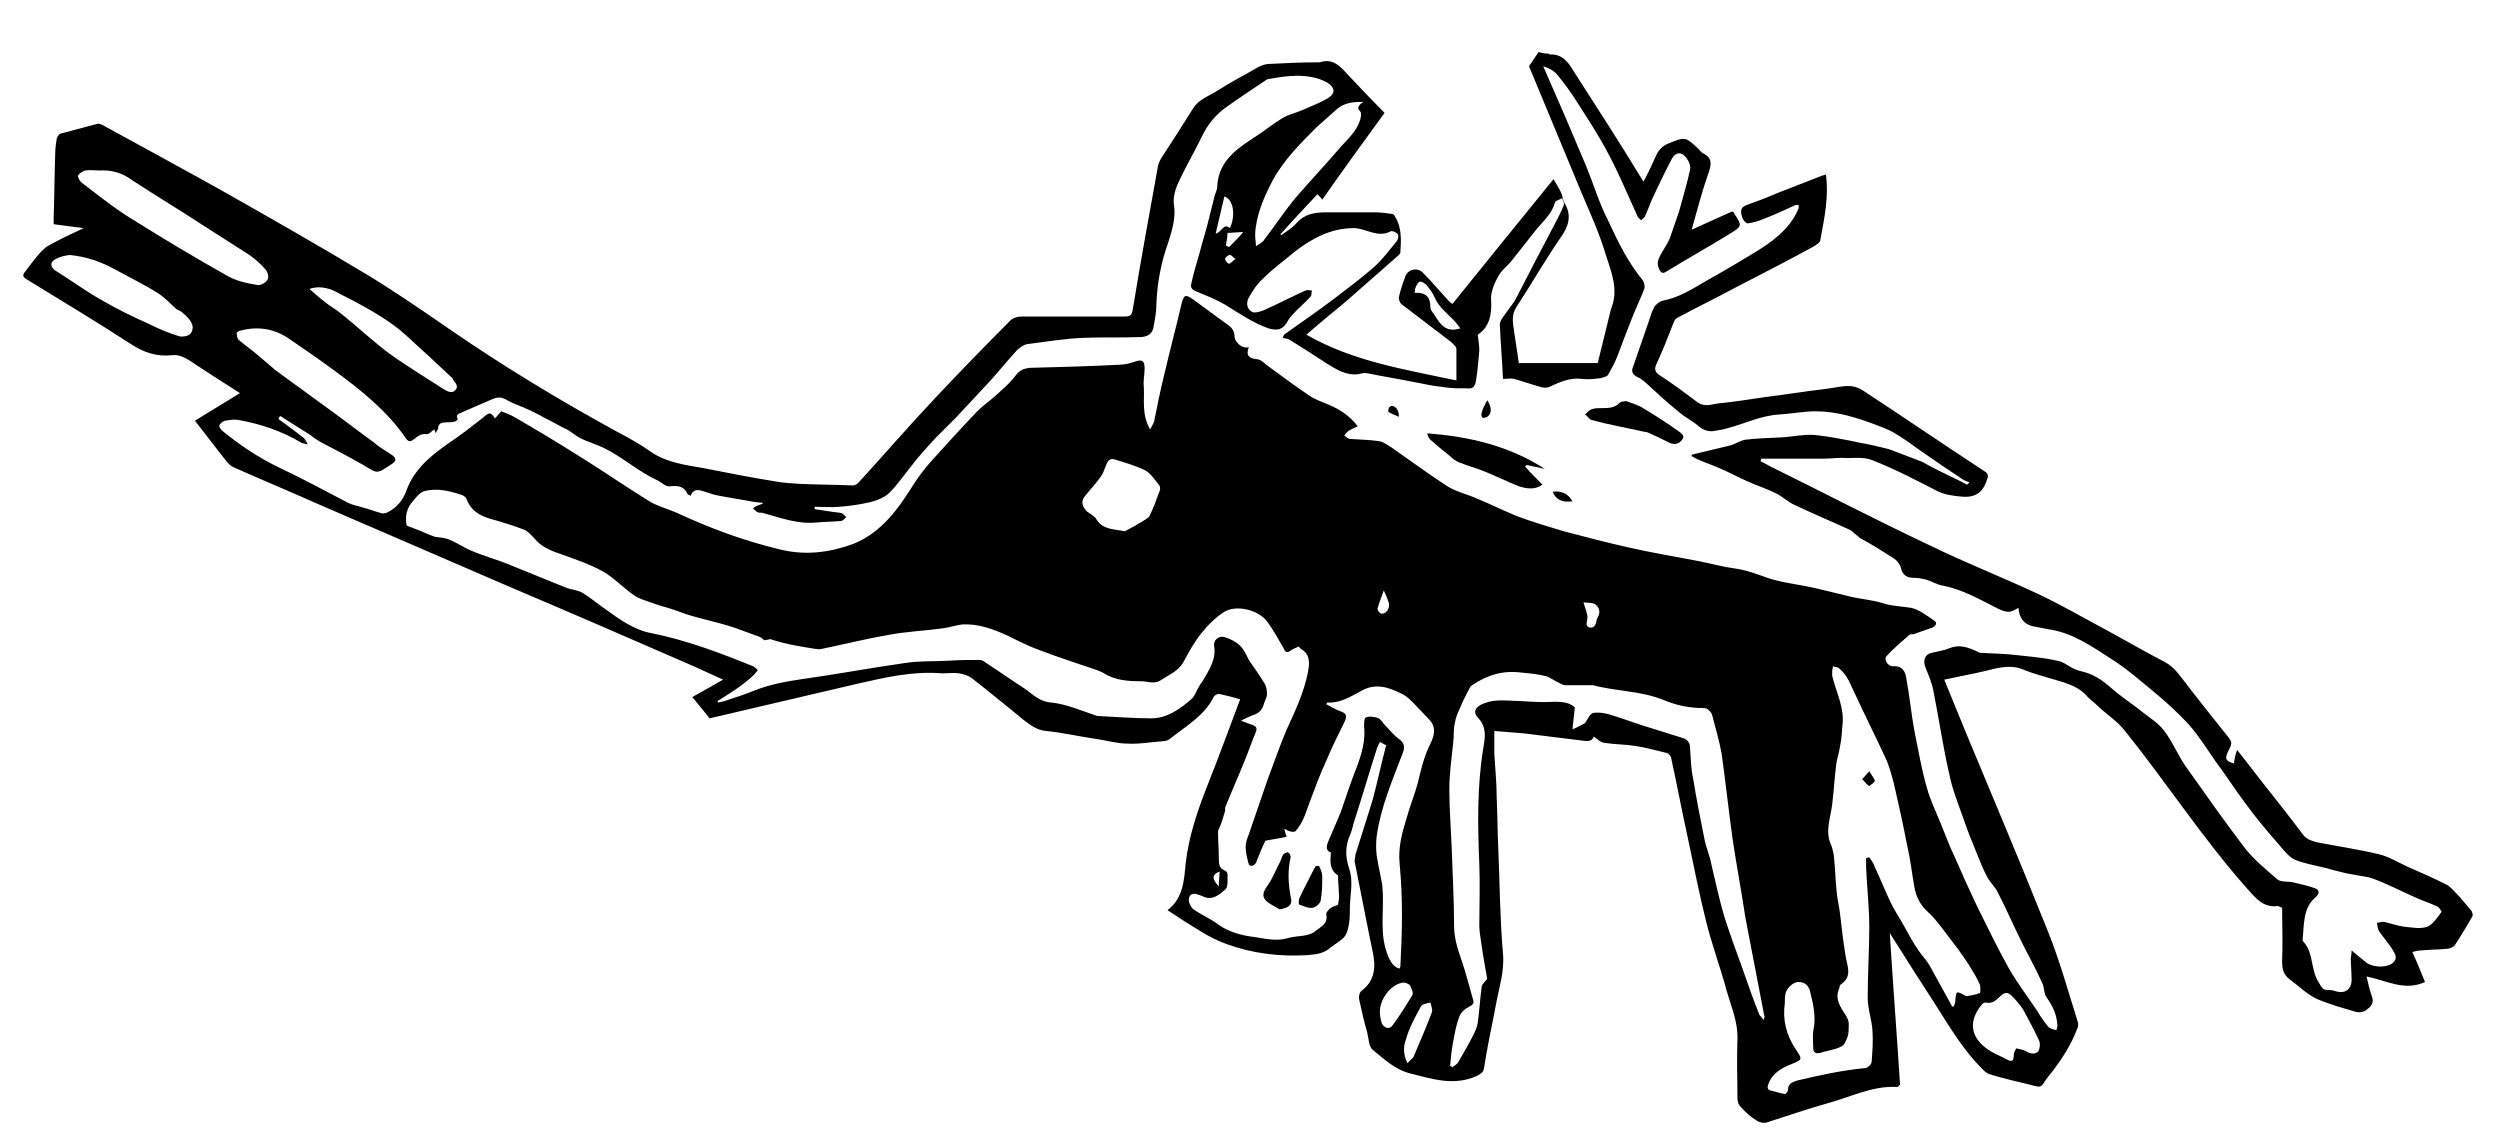 <svg viewBox="0 0 316.7 145.3" xmlns="http://www.w3.org/2000/svg"><path d="m196.2 6.8.1.1c1.6-.1 2.4 1 3.1 2.2 2.9 4.5 5.8 9 8.6 13.6 0 .1.1.1.2.3.6-1.1 1.1-2.2 1.6-3.3.3-.7.8-1.2 1.5-1.5 2.2-.9 2.2-.9 3.9.7.2.2.3.4.5.5 1.3.6 1.1 1.5.7 2.6-.8 2.3-1.4 4.6-2.1 7.1 1.8-.8 3.5-1.6 5.1-2.3.1 0 .2 0 .2.1 1.1 1.7 1.2 1.7-.6 2.8-2.6 1.6-5.3 3.1-7.9 4.7-.6.4-.8 0-1-.5-.3-.8.2-1.5.6-2.2.3-.5.7-1.1.9-1.7.4-1.1.7-2.1 1.1-3.2.5-1.8 1-3.5 1.4-5.3.1-.4-.1-1-.4-1.4-.6-.9-1.4-.9-1.9 0-.9 1.7-1.7 3.4-2.5 5.1-.3.7-.6 1.5-.9 2.2-.1.2-.3.3-.5.5-.2-.2-.4-.3-.5-.6-1.2-2.6-2.3-5.3-3.7-7.9-1.2-2.3-2.6-4.4-4-6.6-.7-1.1-1.5-2.2-2.4-3.3-.4-.5-1.1-.9-1.8-1.1 1.9 4.3 3.7 8.5 5.5 12.8.9 2.2 1.6 4.6 2.7 6.7 1.2 2.6 2.5 5.3 4.4 7.6.2.3.3.8.2 1.1-.5 1.3-1.1 2.5-1.6 3.8-.6 1.5-1.2 3.1-1.8 4.7-.3.8-.8 1.7-1.2 2.4-.1.2-.6.3-.9.4-.8.1-1.6.2-2.4.1-1.5-.2-2.8.4-4.1 1-.4.2-.9.1-1.2 0-1.1-.3-2.2-.7-3.3-1-.4-.1-.8 0-1.4 0-.1-2.2-.3-4.5-.4-6.9 0-.4.3-.8.6-1.2.4-.6.9-1.2 1.3-1.8 1.7-3.3 3.4-6.6 5.1-9.8.4-.8.8-1.5 1.1-2.3.1-.2-.1-.6-.2-.9-.3.2-.8.3-.9.5-.4 1.5-1.5 2.4-2.4 3.5-1 1.3-2 2.5-3 3.8-.6.8-1.5 1.4-1.9 2.3-.5.9-.9 2-.8 2.9.1 1.9-.3 3.4-1.7 4.3.1.8.2 1.4.2 2-.1 1.2-.2 2.4-.4 3.7-.1.7-.3 1.2-1.1 1.1-1.1 0-2.2 0-3.3-.2-1.2-.1-2.3-.4-3.5-.6-1.9-.4-3.9-.7-5.8-1.1-.4-.1-.8 0-1.2.1-1.6.2-2.8-.6-4.1-1.4-1.5-1-3.1-2-4.7-3-.2-.1-.4-.1-.8-.2.1-.2.1-.4.3-.5 2.1-1.5 4.3-3 6.4-4.6 1.7-1.3 3.3-2.5 4.9-3.9 1.1-1 1.9-2.1 2.8-3.2.2-.2.3-.7.2-.9s-.7-.5-.9-.4c-1.7.9-3.2-.4-4.7-.4-2.9 0-5.3 1.3-7.5 3-1.3 1.1-2.7 2.1-3.9 3.3-.8.7-1.4 1.6-1.9 2.5-.4.7-.2 1.5.4 1.8.3.2 1 0 1.5-.2 1.8-.8 3.5-1.7 5.3-2.5.2-.1.6 0 .8 0-.1.3 0 .6-.2.8-.7.8-1.5 1.4-2.2 2.2-.3.3-.6.7-.8 1.1-.6.9-1.2 1-2.3.7-2-.7-3.7-1.9-5.5-3-1.2-.7-2.5-1.2-3.7-1.7-.5-.2-.7-.5-.6-.9.3-1.4.7-2.7 1.1-4.1.3-1.2.7-2.4 1-3.6l.9-3.6c.1-.3.3-.7.3-1 .1-3 2.1-4.6 4.4-6.1 1.3-.8 2.5-1.8 3.8-2.6.8-.5 1.8-.7 2.7-1.1 1.1-.5 2.2-.9 3.2-1.5.9-.6.8-1.3-.1-1.9-1.2-.7-2.6-.9-3.9-.9-1.2 0-2.4.2-3.5.4-.2 0-.4.1-.5.2-1.6 1.1-3.2 2.1-4.7 3.2-1.5 1-2.6 2.3-3.4 4-.9 1.9-2 3.7-2.9 5.7-.4.8-.7 1.9-.6 2.7.3 1.7-.2 3.3-.7 4.9-.9 2.5-1.4 5.1-1.5 7.7 0 1.1-.2 2.1-.4 3.2-.2.8-.9 1.1-1.7 1.1-2.4.1-4.8 0-7.2.1s-4.7.5-7.1.8c-.5.1-1 .5-1.3.8-1.2 1.3-2.3 2.7-3.5 4-1.4 1.5-2.8 3-4.2 4.5l-2.7 2.7c-1 1.1-2.1 2.3-3 3.5-.9 1.1-1.7 2.3-2.7 3.3-.6.6-1.6 1-2.4 1.2-1.3.3-2.6.5-4 .6-1 .1-2.1 0-3.1 0v.3c.7.1 1.3.2 2 .3.5.1 1 .1 1.4.2.2.1.4.3.6.5-.2.2-.4.5-.7.5-1.1.1-2.1.1-3.2.2-2.3.2-4.4-.6-6.6-1.2-.2-.1-.5 0-.7-.1s-.4-.3-.6-.5c.2-.2.4-.3.7-.4.2-.1.4-.1.6-.3-.4 0-.8-.1-1.1-.1-1.5-.3-3-.5-4.5-.8-.7-.1-1.4-.4-2.1-.6s-1.2-.2-1.5.6c-.2-.1-.3-.1-.4-.2-.4-1-1.2-1.1-2.2-1-.5.1-1-.4-1.5-.7-2.5-1.1-4.5-3-7-4.2-.9-.4-1.8-.7-2.7-1.1-.6-.3-1.1-.7-1.7-1.1-1.1-.5-2-1.1-2.9-1.5-1.2-.7-2.5-1.3-3.8-1.8-.6-.2-1.1-.6-1.7-.8-.4-.1-.9 0-1.3.2-1.2.5-2.5 1.1-3.7 1.6-.3.2-1 .2-.6.9 0 0-.2.3-.4.3-.3.1-.6.1-1 .1-.6 0-1.1.1-1.1.8 0 .1-.2.3-.3.6-.1-.4-.2-.5-.2-.5-.3.2-.6.6-.9.6-.7-.1-1.1.2-1.6.6-.4.3-.7.5-1.1-.1-2.4-3.5-5.7-6.1-9.1-8.6-1.9-1.4-3.8-2.7-5.7-4s-4-1.6-6.2-1c-.2 0-.5.3-.4.4 0 .3.1.7.3.8.8.7 1.7 1.3 2.5 2l2.1 1.8c2.3 1.7 4.7 3.4 7 5.1 1.8 1.3 3.6 2.7 5.4 4 .7.6 1.5 1.1 2.3 1.6.6.4.7.8 0 1.2-2.2 1.5-1.7 1.1-4.3-.3-1.4-.8-2.8-1.5-4.3-2.3-.6-.3-1.2-.7-1.7-1.1-1.3-.8-2.5-1.6-3.8-2.4-.1.1-.2.2-.2.4 1.1.8 2.2 1.6 3.2 2.4.2.2.3.5.5.8-.3-.1-.6-.1-.8-.2-2.5-1.5-5.2-2.4-8-2.9-.5-.1-1.1 0-1.7.1-.3.1-.6.3-.7.6-.1.2.2.5.4.7 2.2 1.8 4.6 3.4 7.1 4.6 3 1.4 5.9 3 8.8 4.5.6.3 1.3.4 1.9.6.8.2 1.5.5 2.3.7.2.1.6 0 .8-.1 1.2-.6 2-1.6 2.4-2.8 1-2.7 3.1-4.4 5.4-6 1.5-1 2.9-2.1 4.3-3.2.6-.5.9-.9 1.5.1.3-.3.5-.6.8-.9.5.2 1.1.4 1.6.7 2.8 1.6 5.6 3.3 8.3 5 2.9 1.8 5.8 3.8 8.7 5.6 1.1.7 2.3 1 3.5 1.5 4.3 2 8.6 3.6 13.2 4.7 3.2.8 6.3.4 9.3-.7 3.7-1.5 5.8-4.6 7.8-7.8.6-.9 1.3-1.8 2-2.6 1.9-2.1 3.8-4.2 5.8-6.3 1-1 2.1-1.7 3.1-2.7.7-.6 1.4-1.3 2-2.1.4-.5.9-.7 1.6-.8 3.8-.1 7.7-.2 11.5-.4.6 0 1.3-.2 1.9-.4.9-.3 1.2-.1 1.2.9 0 .8-.2 1.5-.1 2.3.1 1.7-.3 3.5.8 5.4.2-.4.4-.7.5-1 .4-2 .8-4 1.3-6 .7-3 1.5-6 2.2-9 .3-1.1.5-1.1 1.4-.5 1.4 1 2.7 2 4.1 3 .6.4 1.2.8 1.2 1.8 0 .4.7 1.5 1.8 1.3-.4 1 0 1.4 1 1.5.4 0 .9.4 1.2.7 1.8 1.3 3.5 2.6 5.3 3.8.8.6 1.8.9 2.7 1.3 1.4.6 2.6 1.4 3.6 2.7-.4.2-.9.4-1.2.6-.2.2-.4.4-.5.6.2.1.5.4.7.4 1.3.1 2.5.1 3.8.3.5.1 1 .5 1.5.8 2.3 1.6 4.6 3.3 6.9 4.8 1.2.8 2.7 1.1 4 1.7 1.7.7 3.3 1.5 5 2.2 1.9.7 3.9 1.3 5.9 1.9 2.7.7 5.3 1.4 8 2 3 .7 6.1 1.2 9.2 1.8 1.5.3 2.9.7 4.4.9s2.8.7 4.2 1.2c1.8.6 3.7.8 5.6 1.2 1.7.4 3.4.8 5 1.2 1.3.3 2.7.4 4 .8 1.2.4 2.4.4 3.6.6 1 .2 2 1 2.9 1.6.5.3.2.7-.2.9-.8.3-1.5.5-2.3.8-.2.1-.5 0-.6.1-1 .9-2 1.7-2.9 2.7-.4.4.1 1.3.8 1.3 1.2-.1 1.6.7 1.7 1.6.4 2.1.6 4.3 1 6.5.5 2.4.9 4.9 1.6 7.3.4 1.5 1.1 2.9 1.7 4.4.6 1.4 1.1 2.9 1.8 4.3.9 2.1 1.9 4.3 2.9 6.4 1.3 2.6 2.6 5.3 4 7.8 1.1 1.9 2.4 3.6 3.6 5.4.4.7.9 1.4 1.4 2 .2.2.6.3 1 .4.1-.3.2-.6.1-.9-.1-1.2-.6-2.2-1.3-3.2-.4-.5-.3-1.3-.6-1.9-.9-2-2-3.9-2.9-5.8-.9-1.8-1.7-3.7-2.7-5.6-.3-.7-.9-1.2-1.3-1.9-.5-.9-.9-1.9-1.3-2.9-.6-1.5-1.2-2.9-1.7-4.4-.7-2-1.5-3.9-1.9-6-.8-3.5-1.3-7-2-10.5-.2-1-.6-1.9-1-2.9-.3-.8-.1-1.6.8-1.8.8-.2 1.6-.3 2.3-.6 1.2-.5 2.3-.1 3.4.4.2.1.3.2.5.2 1.6.1 3.1.1 4.7.3 1.7.2 3.3.3 5 .7.8.1 1.4.7 2.1 1 .4.2.8.3 1.2.4 1.7.4 2.9 1.5 4.2 2.6 1.1.9 2.2 1.6 3.3 2.5.9.7 2 1.4 2.7 2.3 1.1 1.4 1.8 3.2 2.8 4.6 2.4 3.4 4.8 6.8 7.3 10.1 1.2 1.6 2.8 2.9 4.3 4.2.5.4 1.4.2 2.1.4.9.2 1.7.4 2.6.7.6.2.7.6.2 1.1-1.7 1.4-1.5 3.5-1.7 5.4 0 .1 0 .2.1.3 1.3 1.4.9 3.5 1.9 5.1.4.6.5 1.1 1.3 1 .3 0 .7.1 1 .2 1.1.3 1.9-.3 1.9-1.5 0-.9-.1-1.8-.1-2.7 0-.2.1-.5.1-1 .7.6 1.2 1 1.7 1.4.8.8 3 .9 3.7 0 .5-.7-.1-1.2-.4-1.8-.5-.7-1-1.3-1.5-2-.2-.3-.2-.7-.3-1.1.3 0 .7-.2 1-.1.8.2 1.7.5 2.5.6 1 .1 2 .3 2.9 0 .7-.3 1.3-1.2 1.8-1.9 0 0-.3-.6-.6-.7-.9-.4-1.8-.7-2.7-1.1-1.8-.8-3.5-1.7-5.4-2.4-.8-.3-1.6-.3-2.4-.5-.8-.1-1.5-.3-2.3-.5-.5-.1-1-.3-1.5-.4-1.2-.3-2.5-.5-3.7-1-.8-.4-1.4-1.2-2-1.9-1.5-1.7-3-3.5-4.3-5.3-1.3-1.7-2.4-3.5-3.7-5.2-1.1-1.6-2.1-3.2-3.4-4.7-1.4-1.5-2.9-2.9-4.5-4.2-1.7-1.4-3.4-2.9-5.3-4.1-2.5-1.6-5-3.4-8.1-3.8l-1.5-.3c-1.5-.2-2.1-1.1-2.2-2.4-.4.2-.8.5-1.3.5-.4 0-.9-.2-1.3-.4-2.2-1.1-4.4-2.4-6.9-2.9-.8-.1-1.5-.6-2.3-.8-.4-.1-.9-.2-1.4-.2-.9 0-1.5-.3-1.7-1.3-.1-.4-.5-.9-.8-1.1-1.4-.9-2.8-1.8-4.3-2.6-.2-.1-.3-.3-.5-.4-.3-.2-.6-.6-.9-.7-2.4-1.1-4.8-2.1-7.1-3.2-.8-.4-1.4-1-2.2-1.4-1.2-.6-2.5-1-3.8-1.6-1.1-.5-2.2-1.1-3.4-1.6-.9-.4-1.8-.7-2.7-1.1-.3-.1-.5-.3-.8-.4v-.2c1.7-.4 3.3-.8 5-1.2.6-.2 1.2-.6 1.8-.7 1.5-.2 3.1-.2 4.7-.3 1.4-.1 2.7-.4 4.1-.3 1.9.2 3.9.6 5.8 1 1.2.2 2.4.5 3.6.8.3.1.5.2.8.3 1.1.4 2.3.9 3.4 1.3.4.2.7.4 1.1.6 1.5.8 3.1 1.5 4.6 2.3l.3-.3c-.3-.1-.6-.2-.9-.4-1.8-1.2-3.6-2.4-5.3-3.6-1.1-.8-2.2-1.6-3.4-2.3-.7-.4-1.5-.7-2.3-1-2.4-.9-4.9-1.7-7.6-1.7-1.5 0-3 .3-4.5.4-2.3.1-4.3 1.1-6.5 1.7-.6.2-1.3.3-1.9.4-.7.1-1.3-.1-1.9-.6-.8-.7-1.7-1.1-2.5-1.8-1.5-1.2-2.9-2.5-4.3-3.8-.3-.2-.6-.5-.9-.6-.7-.3-.9-.8-.6-1.4.6-1.8 1.3-3.7 1.9-5.5.2-.6.4-1.3.7-1.9.2-.4.7-.8 1.1-.9 2.1-.4 3.8-1.5 5.5-2.5 2-1.1 4-2.3 6-3.5 2.3-1.4 4.6-3 5.7-5.6.1-.1 0-.3.1-.5-.2 0-.3-.1-.5 0-1.3.6-2.6 1.2-3.9 1.7-.7.3-1.4.5-2.1.6-.2 0-.6-.4-.7-.8-.2-.6-.3-1.2.5-1.5 1.4-.5 2.7-1 4.1-1.6l5.4-2.1c.2-.1.4-.1.6-.2.4 2.8-.2 5.6-.7 8.3 0 .3-.5.6-.8.8-3.3 1.8-6.6 3.5-9.9 5.2-2.4 1.3-4.9 2.5-7.3 3.8-.3.1-.5.4-.6.7-.7 1.8-1.4 3.6-2.2 5.3-.2.5-.2.9.4 1.3 1.7 1.1 3.3 2.3 4.9 3.5.9.6 1.7.2 2.6.1 2-.2 3.9-.5 5.9-.8 2.5-.3 4.9-.7 7.4-1 1.1-.1 2.1-.4 3.2-.4.6 0 1.2.2 1.7.5 5.2 3.4 10.3 6.9 15.5 10.3.5.3.5.6.3 1.1-.5 1.6-1.5 2.3-3.3 2.1-1-.1-2-.2-3-.7-2.7-1.4-5.4-2.8-8.2-3.9-1.2-.5-2.6-.2-3.9-.3-.7 0-1.5.1-2.2.1h-8c0 .1 0 .2-.1.3.4.2.9.5 1.3.7 6.7 3.3 13.4 6.8 20.2 10 4.5 2.2 9.1 4 13.6 6.1 3 1.4 5.9 3.1 8.9 4.7 2.4 1.3 4.8 2.7 7.3 4 .9.5 1.5 1.2 2.1 2 1.9 2.5 3.9 5 5.9 7.5.4.5.5.8.1 1.5-.5 1-.7 1.5.6 1.8 0-.2.1-.5.1-.7.1-.3.1-.5.3-1 1 1.3 1.9 2.4 2.8 3.6 1.9 2.4 3.8 4.8 5.6 7.2.5.6 1.1.7 1.7.9 2.6.5 5.3.9 7.8 1.5 1.3.3 2.4 1 3.7 1.6 1.6.7 3.2 1.4 4.8 2.2.5.2.9.7 1.3 1.1.7.7 1.3 1.5 2 2.3.1.2.2.6.1.7-.7 1.2-1.4 2.4-2.2 3.6-.2.3-.7.5-1.1.5-1.1.1-2.1.1-3.2.2-.4 0-.7.1-1.1.2.6 1.3 1.1 2.6 1.6 3.8-2.6 1.2-4.9-.2-7.4-.7.2.9.4 1.8.7 2.6.3.9-.3 1.3-.8 1.7-.3.2-.8.3-1.2.2-1.7-.5-3.5-1-5.1-1.7-1.2-.6-2.2-1.6-3.3-2.4-.8-.6-1-1.3-1-2.3.1-2.2 0-4.5 0-6.8-.3-.1-.5-.3-.8-.2-1.7.1-2.6-1.1-3.6-2.2-5.6-6.3-10.2-13.4-15.5-20-1-1.3-2.5-2.2-3.7-3.4-.4-.4-.9-.7-1.2-1.1-1.3-1.4-3.1-1.7-4.7-2.2-1-.3-2.1-.6-3.1-1-1.7-.8-3.4-.3-5 .1-1.7.4-3.4.7-5.2 1.1.9 2.2 1.8 4.4 2.7 6.6 3.5 8.4 7 16.7 10.4 25.2 1.5 3.7 2.6 7.7 3.8 11.5.1.3.1.7-.1 1-.7 1.9-1.8 3.6-3 5.2-.4.5-.9 1.1-1.2 1.6s-.6.5-1 .4c-1.9-.5-3.9-.9-5.8-1.5-.4-.1-.7-.4-1-.7-2.3-2.3-4-5.1-5.7-7.8-2-3.1-4-6.2-6-9.4.4 6.5.9 12.9 1.3 19.2l-.3.3c-3.2-.2-6 1.3-9 2.1-2.5.7-5.1 1.6-7.6 2.4-.3.1-.9 0-1.2-.2-.8-.5-1.5-1.1-2.1-1.8-.3-.3-.4-.7-.4-1.1 0-2.5-.1-4.9 0-7.4.1-2.2-.8-4.2-1.4-6.3-.8-3-1.9-5.9-2.6-8.8-.9-3.6-1.6-7.3-2.4-11-.7-3.2-1.3-6.4-2-9.6 0-.2-.3-.5-.5-.6-1.3-.3-2.7-.7-4-.9s-2.7-.2-4-.4c-.5-.1-.9-.5-1.3-.8-.2.7-.9.6-1.6.5-2.4-.3-4.8-.6-7.3-.9-1.2-.1-2.4-.2-3.7-.3v2.9c.1 1.8.3 3.6.3 5.4.1 2.2.1 4.3.2 6.5.2 4.5.2 8.9.6 13.4.2 2.3-.5 4.3-.9 6.5-.5 2.7-1.1 5.3-1.5 8-.1.6-.4.7-.9 1-2.9 1.3-5.6.4-8.4-.3-2-.5-3.3-1.8-4.8-3-.5-.4-.5-1.4-.7-2.2-.4-1.4-.7-2.7-1-4.1-.1-.4 0-1 .3-1.2 1.7-1.3 1.8-3 1.4-4.9-.8-3.8-1.5-7.6-2.3-11.5 0-.2.1-.5.1-.8.7-2.3 1.5-4.7 2.2-7 .6-2.3 1.1-4.6 1.7-6.9-.3-.1-.5-.3-.8-.4l-.3.6c-1 3.1-1.9 6.2-2.9 9.3-.2.6-.3 1.2-.5 1.7-.7 1.5-.7 2.9-.2 4.4.6 1.7.1 3.4.1 5.1 0 .8 0 1.6-.2 2.4-.1.5-.3 1-.6 1.3-.5.5-1.1.8-1.6 1.2-.9.8-1.8.9-3 1-3.5.2-6.9-.2-10.2-1.4-1.1-.4-2.1-.9-3.1-1.5-1.5-.9-2.9-1.8-4.4-2.8 2-1.5 2.1-3.8 2.3-5.9.4-3.5 1.5-6.7 2.8-10 1.4-3.5 2.7-7.1 4.1-10.8-.9-.3-1.8-.5-2.7-.7-.2 0-.5.2-.6.3-1.2 2.5-3.6 3.8-5.6 5.4-.2.2-.6.3-.9.3-1.5.1-3 .4-4.5.3-1.3 0-2.6-.4-4-.6-2.1-.3-4.2-.8-6.3-1-1.1-.1-1.9-.7-2.7-1.3-2.2-1.8-4.4-3.6-6.7-5.4-.4-.3-1-.5-1.6-.6-.7-.1-1.4 0-2.2 0-3.6-.3-7.1.5-10.6 1.3-6.3 1.5-12.5 2.9-18.8 4.4-.7-.9-1.4-1.7-2.2-2.7 1.3-.7 2.5-1.4 3.9-2.2-1.3-.6-2.4-1.1-3.5-1.6-8-3.5-16.1-7-24.1-10.4-7.9-3.4-15.7-6.8-23.6-10.2-3.6-1.6-7.2-3.1-10.8-4.7-.7-.3-1.2-1.2-1.8-1.9-1-1.3-2-2.6-3.1-4 1.9-1.2 3.8-2.3 5.7-3.5-2.2-1.4-4.4-2.8-6.5-4.2-.7-.4-1.3-.7-2.1-.6-1.9.2-3.5-.3-5.2-1.4-4.3-2.8-8.8-5.5-13.2-8.2-.5-.3-.6-.5-.2-1 .6-.8 1.2-1.6 1.9-2.4.3-.3.6-.6.9-.8 1.4-.8 2.9-1.5 4.6-2.3-1.4-.2-2.5-.3-3.8-.5v-.8c.1-2.7.1-5.4.2-8.2 0-.6.1-1.3.2-1.9.1-.2.3-.6.6-.6 1.5-.4 3-.8 4.5-1.2.2-.1.6.1.8.2 5.1 2.8 10.1 5.5 15.1 8.3 6 3.4 12 6.8 17.8 10.3 3.7 2.2 7.3 4.7 10.8 7.1 6.8 4.7 13.9 9 21.2 13 1.5.8 3 1.6 4.4 2.6 2 1.4 4.4 1.7 6.7 2.1 3 .6 6.1 1.2 9.2 1.7 1 .2 2 .2 3 .3 2.2.1 4.5.1 6.7.2.2 0 .5-.1.7-.3 3.3-3.6 6.4-7.2 9.7-10.7 3.1-3.3 6.3-6.6 9.6-9.9.3-.3.9-.5 1.3-.5h13.1c.7 0 1-.1 1.1-.9 1-6.1 2.1-12.1 3.2-18.2.1-.4.3-.8.5-1.1 1.3-2 2.6-4 3.9-6.1.7-1.2 2-1.6 3.1-2.3 1.7-1.1 3.5-2 5.2-3 .4-.2.9-.4 1.4-.4 2-.1 4-.2 6-.2h.4c1.5-.5 2.4.3 3.3 1.3 1.6 1.7 3.2 3.4 4.9 5.1-2.7 3.7-5.3 7.3-7.9 11-.2-.3-.4-.5-.6-.7-1.6 1.7-3.2 3.4-4.7 5.1l.1.1c.7-.5 1.4-.9 2-1.6 1-1.1 2.3-1.3 3.7-1.3h6.2c.7 0 1.4.1 2.1.2.2 0 .3.1.4.3.9 1.4.8 3 .7 4.6 0 .1-.2.3-.3.4-2.2 1.9-4.4 3.9-6.6 5.8-1.7 1.4-3.4 2.8-5 4.2 5.9 3.4 12.5 4.4 19 5.8v-4c0-.3-.4-.6-.7-.9l-6.3-4.8c-.2-.2-.3-.6-.3-.8.2-.9.5-1.8.8-2.6.3-1 1.6-1.3 2.3-.5 1.1 1.1 2.1 2.3 3.2 3.5.2.2.3.3.5.4 4.2-5.2 8.4-10.4 12.8-15.8.4.7.8 1.3 1 1.8s.2 1 .5 1.4c.8 1.5.4 2.8-.6 4.2-2 2.9-3.7 5.9-5.6 8.8-.5.8-.5 1.5-.4 2.3.2 1.6.5 3.2.7 4.8h10c.5-2 1-4.1 1.5-6.1.1-.3.1-.5.2-.8 1-2.4 0-4.7-.7-6.9-.8-2.7-2-5.3-3.1-7.9l-6.6-15.9 1.2-1.8c.8.2 1 .2 1.3.2zm-105.3 82c0 .1.1.2.1.2.3-.1.6-.1.8-.2 1.2-.4 2.5-.8 3.7-1.3 2-.8 4.2-1.2 6.3-1.5 4.3-.6 8.5-1.4 12.8-2 1.8-.3 3.7-.2 5.6-.3 1.3-.1 2.6-.1 3.9-.1.2 0 .5.1.7.3 1.7 1.1 3.4 2.3 5.1 3.4 1 .7 1.8 1.6 3.3 1.7 1.9.2 3.7 1 5.5 1.6.1 0 .2.1.3.1 2.3.1 4.6.3 6.8.3 2.1 0 3.7-1.2 5.2-2.5.2-.2.3-.4.4-.6.3-.6.6-1.2 1-1.7.8-1.4 1.7-2.7 1.4-4.4-.1-.7.6-1.3 1.3-1.1s1.5.6 2 1.1.8 1.2 1.1 1.8c.7 1 1.4 2 2 3 .2.3.3.8.3 1.3s-.3.9-.4 1.3c-.2.8-.7 1.2-1.4 1.4-.5.2-.9.4-1.5.7.6.2 1 .4 1.4.5.5.2.7.4.5.9-.5 1.2-.9 2.4-1.4 3.6-.8 2-1.7 4-2.5 6v.4c-.2.7-.4 1.4-.7 2.1-.1.2-.2.4-.2.6 0 1.1.1 2.2.1 3.3 0 .7 0 1.3.8 1.6.1 0 .3.3.3.4 0 .7.1 1.7-.3 2-.7.6-1.6 1.4-2.7.9-.2-.1-.5-.2-.8-.3-.6-.2-1.1 0-1.1.7 0 .4.3 1 .6 1.2 1 .7 2.2 1.2 3.1 1.9 1.4 1 3 1.4 4.6 1.6 1.4.2 2.8.6 4.4.1 1.1-.3 2.5-.1 3.4-.9.6-.5 1.6-.9 1.3-2.1 0-.2.3-.6.6-.8s.8-.3.9-.4c.1-.6.2-1.1.1-1.5 0-.7-.1-1.4-.1-2.1v-.1c-1.1-.7-1-1.8-.9-2.9-.8-.3-.5-1-.3-1.5.5-1.2 1-2.3 1.5-3.5.7-2 1.3-3.9 2.1-5.9.6-1.6 1.1-3.3.9-5.1 0-.4 0-1 .2-1.1.4-.2.9-.1 1.4 0 .4.1.7.5.9.8.6.6 1.2 1.4 1.9 1.9s.8 1 .5 1.8c-1.3 3.4-2.8 6.9-3.3 10.5-.1.8-.1 1.7 0 2.5.2 1.3.5 2.5.7 3.7.3 2.7-.3 5.4.4 8 .4 1.4.9 2.4 1.8 2.6 0-.1.1-.2.1-.3.1-2.2.2-4.3.2-6.5s-.1-4.4-.3-6.5c-.2-2 .3-3.9.9-5.8.4-1.5 1-2.9 1.4-4.4.4-1.7.8-3.4 1.6-5 .5-1 .8-2.1-.2-3.1-.7-.7-1.3-1.4-2-2.1-.4-.4-.7-.7-1.2-1-1.8-.9-3.5-1.6-5.5-.4-1.3.7-2.6 1.5-4.2 1.4 0 0 0 .1-.1.2.6.3 1.2.7 1.8.9.9.3.8.7.5 1.4-.8 1.6-1.6 3.2-2.3 4.9-.7 1.5-1.3 3.1-1.9 4.7-.6 1.5-.9 3-2 4.2-.1.1-.5.1-.7 0-.2 0-.4-.2-.7-.3.1.5.2.7.3 1-.9.2-1.7.3-2.7.5-.4.8-.8 1.8-1.2 2.8-.1.2-.3.3-.5.4-.1 0-.4-.1-.4-.2-.2-.7-.4-1.5-.4-2.2 0-.8.4-1.5.6-2.2.7-2.1 1.5-4.3 2.2-6.4.8-2.1 1.5-4.2 2.4-6.3 1.1-2.4 2.2-4.7 2.7-7.3.2-1.1.3-2.2-.9-2.9l-.3-.3c-.4.2-.7.3-1 .5-.5.4-.7.2-.9-.3-.7-1.2-1.3-2.3-2.1-3.4-1.2-1.5-3.9-2.1-5.4-1.2-1.1.7-2.1 1.7-2.9 2.7-.9 1.1-1.6 2.4-2.3 3.7-.7 1.2-1.9 1.6-2.9 2.3-.8.5-1.6.1-2.4.1-1.7 0-3.4-.1-4.9-1.1-.2-.1-.5-.2-.7-.3-2.4-.8-4.8-1.6-7.2-2.5-1.4-.5-2.8-1.2-4.2-1.9-1.8-.8-3.6-1.5-5.7-1.4-.8.1-1.7.4-2.5.5-2.2.3-4.5.4-6.7.8-2.9.5-5.7 1.2-8.6 1.8-.3.1-.5 0-.8 0-1.9-.3-3.8-.6-5.6-1.2-.2-.1-.5.1-.9.1-.1-.1-.3-.3-.5-.4-1.1-.4-2.2-.8-3.3-1.2-2.4-.8-4.9-1.2-7.2-2.1-1-.4-2.1-.6-3.1-1-.8-.3-1.7-.5-2.4-1-1.3-.9-2.5-2.2-3.9-3-1.8-1-3.7-1.6-5.6-2.3-1.2-.4-2.3-.9-3.1-1.9-.4-.4-.8-.9-1.3-1.1-1.3-.5-2.6-.9-4-1.3-1.5-.4-2.7-1-3.3-2.6-.1-.2-.3-.4-.6-.5-1.5-.5-3.1-.9-4.7-.5-.4.1-.7.4-1 .7-.5.6-1 1.1-1.2 1.8-.2.5-.2 1.2-.1 1.8.1.2.7.3 1.1.5.6.2 1.2.5 1.7.7.3.1.5.2.8.3.6.1 1.3.1 1.9.4 1 .4 1.8 1 2.8 1.4 1.4.6 2.9 1 4.4 1.6 2.5 1 4.9 2 7.4 3 .7.3 1.5.3 2.2.7 1 .6 1.9 1.4 2.8 2 1.8 1.3 3.7 2.7 5.9 3.1 4.5.9 8.7 2.5 12.9 4.2.2.1.4.3.6.5-.2.2-.3.4-.5.6-1.5 1.4-3 2.3-4.6 3.3zm145.5 19.9c.1 0 .3-.1.4-.1.2.3.5.7.6 1 .7 1.5 1.3 3 2 4.5.5 1.1 1.2 2.1 1.8 3.2s1.2 2.2 1.9 3.2c.5.7 1.1 1.3 1.5 2.1.9 1.6 1.8 3.3 2.7 4.9h.2c.1-.2.2-.5.2-.7.1-1.3.1-1.3 1.2-.7.1 0 .2.2.2.1.6-.1 1.2-.2 1.7-.4.1-.1.1-.8 0-1.1-.4-.9-.9-1.7-1.4-2.5-.9-1.4-1.9-2.7-2.9-4-.7-.9-1.4-1.9-2.3-2.7-1-.9-1.5-2-1.7-3.2-.3-1.7-.5-3.5-.9-5.2-.5-2.6-1.1-5.3-1.7-7.9-.3-1.1-.6-2.3-1.1-3.3-1.3-2.8-2.7-5.6-4-8.4-.5-1.1-.9-2.1-1.9-2.9-.2-.1-.5-.1-.7-.2 0 .2-.1.4-.1.6v.6c.5 2.1 1.6 4.1 1.3 6.3-.1.9-.1 1.8-.3 2.6-.1.8-.4 1.6-.5 2.4-.2 1.7-.3 3.3-.5 5s-.9 3.3-.2 5c.2.4.3.9.4 1.4.2 1.7.2 3.3.4 5 .1.8.3 1.6.4 2.5.2 1.8.4 3.5.7 5.3.2 1.3.9 2.6-.6 3.6-.1.1-.2.3-.2.5-.6 1.3.1 2.3.8 3.4.2.3.4.7.4 1.1 0 .5 0 1-.1 1.5-.2.5-.4 1.2-.9 1.4-.8.4-1.8.5-2.7.8-.5.1-.8-.1-.8-.6 0-.7-.1-1.5 0-2.2.4-1.7 0-3.4-.4-5-.2-.8-.7-1.2-1.5-1.2-.6 0-1.4.7-1.6 1.4-.1.4-.1.9-.1 1.3-.3 2.1.2 4 1.3 5.7 1 1.5 1 1.4-.7 2.1-1.2.5-2.3 1.2-2.7 2.5-.2.5 0 .7.5.8s1 .3 1.7.4c0-.1.3-.3.3-.5 0-.8.5-1 1.1-1.2 2.9-.7 5.7-1.3 8.7-1.6.3 0 .8-.5.8-.8.1-1.3.2-2.7.1-4-.1-1.4-.6-2.7-.6-4.1 0-3 .2-6 .2-9 0-2.5-.3-5-.4-7.5zm-13 20.5c.1-.3.2-.4.1-.5l-1.5-7.8c-.3-1.6-.6-3.2-.9-4.7-.5-3.3-1.1-6.5-1.6-9.8-.5-3.6-.9-7.3-1.4-10.9-.3-1.7-.8-3.3-1.2-4.9-.1-.4-.6-.9-1-.9-1.8 0-3.4-.3-5.1-1-2.9-1.2-6-1.1-9-1.9h-.4-3.1c-.3 0-.6-.2-.8-.3-.5-.2-1-.6-1.5-.8-1.1-.3-2.2-.4-3.3-.5-2.3-.3-4.3.3-6.2 1.6-.2.1-.3.3-.4.5-.4.8-.8 1.5-1.1 2.3-.3.6-.6 1.3-.7 2-.2.8-.1 1.6-.2 2.4-.2 2-.5 4-.5 6 0 2.5.2 4.9.3 7.4.1 3.2.3 6.5.3 9.8 0 1.5.4 2.9.9 4.3.6 1.7 1 3.4 1.5 5.1.2.6-.1.7-.6 1-.4.2-.9.6-1.1 1.1-.4 1-.6 2.1-.8 3.2-.2 1-.3 2-.4 3.1.1.1.2.1.3.2.2-.2.5-.3.7-.6.7-1.2 1.4-2.4 2-3.6.2-.4.4-.9.5-1.4.2-1.5.3-3.1.5-4.6 0-.3.4-.6.7-1-.2-1.2-.5-2.7-.7-4.2-.1-.8-.3-1.7-.3-2.5 0-2.6.1-5.2 0-7.8-.2-4.9-.3-9.8.5-14.7.2-1.2.5-2.6-.6-3.8-.8-.8-.4-1.5.7-1.9 1.5-.6 3-.3 4.5-.3 1.5.1 3 .2 4.5.1 1 0 1.8.1 2.5.7-.1.9-.2 1.8-.3 2.8.7-.3 1.2-.6 1.6-.8.3-.5.7-1.3 1.1-1.3.8-.1 1.8.1 2.6.4 1.3.4 2.6.9 3.9 1.3l4.8 1.5c.6.2.9.6.9 1.3.1 1.3.1 2.6.4 3.9.4 2.5.9 5 1.4 7.5.2 1.1.7 2.2.9 3.3.5 2.2 1 4.4 1.6 6.5.7 2.2 1.5 4.4 2.3 6.6.7 2 1.4 4 2.2 6 .1.1.3.3.5.6zm-210.8-107.6c-.6 0-1.2-.1-1.8 0-.3.1-.7.3-.9.6-.1.2.2.7.4.9 2.1 1.6 4.2 3.3 6.5 4.7 4 2.5 8 4.9 12.1 7.2 1.1.6 2.4.9 3.7 1.1.4.1 1.1-.3 1.3-.7.2-.3 0-1-.3-1.3-.6-.7-1.3-1.3-2-1.8-2-1.3-4.1-2.6-6.1-3.9-2.9-1.9-5.9-3.7-8.8-5.6-1.2-.9-2.6-1.3-4.1-1.2zm160.1-8.7c-1.2 0-2.3.1-3.2.8l-2.7 2.4c-2.1 2.1-4.2 4.2-5.6 6.8-1.1 2.1-2.1 4.4-2.2 6.8 0 .5.1 1 .1 1.5.4-.3.9-.5 1.1-.9 1.3-1.7 2.5-3.5 3.8-5.1 1.8-2.1 3.7-4.1 5.5-6.2 1-1.2 2.3-2.2 2.8-3.8.1-.3.2-.9 0-1.1-.4-.4-.3-.7.4-1.2zm-163.9 19.4c-.6.1-1.2.2-1.7.5-.7.3-.8.9-.2 1.4 2.1 1.3 4.1 2.8 6.3 4 1.9 1.1 3.8 2 5.8 2.9 1.2.6 2.4 1.1 3.7 1.5.4.1 1.1 0 1.4-.3s.4-.9.2-1.3c-.2-.5-.7-1-1.2-1.4-.2-.2-.5-.3-.7-.4-.8-.7-1.4-1.4-2.3-2-1.7-1.1-3.6-2-5.4-3s-3.7-1.7-5.9-1.9zm133.7 35c.3-.2.8-.4 1.3-.7.2-.1.4-.3.7-.4.4-.3.9-.5 1.1-.8.5-1 .9-2.1 1.3-3.2.1-.2.1-.6-.1-.8-.5-.6-1-1.4-1.7-1.8-1.2-.6-2.6-1-3.9-1.4-.6-.2-.9.2-1.1.8-.2.4-.3.9-.6 1.3-.6.9-1.4 1.7-2.1 2.6-.5.6-.3 1.3.3 1.9.4.3 1 .6 1.2 1 .8 1.3 2.1 1.2 3.6 1.5zm-103.3-30.7c.6.5 1.2 1.1 1.9 1.6.7.6 1.5 1 2.2 1.6 2 1.6 3.9 3.4 5.9 4.9 2.2 1.6 4.7 3.1 7 4.6.5.3 1.1.6 1.5.1.5-.6-.2-1-.4-1.5 0-.1-.1-.1-.1-.1-1-.9-2-1.9-3-2.8-1.5-1.3-2.9-2.8-4.6-4-2-1.4-4.2-2.6-6.4-3.7-1.2-.7-2.5-1.2-4-.7zm216.2 96.2c.5.1 1 .2 1.3.4.5.3 1.1.4 1.5 0 .2-.3.3-1 .1-1.4-.6-1.3-1.3-2.6-2-3.9-.4-.6-.9-1.2-1.4-1.7s-.9-.6-1.5 0c-.5.5-1 1-1.9.8-.1 0-.3.1-.4.2-2.1 2.5-1.2 4.7 1.3 6.1.5.3 1.1.5 1.6.8.6.3 1.1.6 1.1-.4 0-.4.2-.6.3-.9zm-80.6-4.6c0 .4.1.9.2 1.3.2.7 1 1 1.4.4.9-1.2 1.7-2.5 2.5-3.8.2-.3-.1-.9-.3-1.3-.2-.2-.7-.4-1-.3-1.5.3-2.8 2.1-2.8 3.7zm3.5 6.5c.3-.4.7-.6.8-.9.8-1.9 1.6-3.7 2.3-5.6.1-.3-.1-.8-.2-1.2-.4.1-1.1.2-1.2.5-.7 1.3-1.5 2.7-1.9 4.2-.3.7-.4 1.8.2 3zm.9-97.6c1.4-.1 2 .5 2 1.8 0 .3.2.6.4.8 1 1.7 1.7 2.4 3.4 1.9-.3-.4-.6-.8-.9-1.1-.9-.9-1.9-1.7-2.4-2.9-.2-.5-.6-1-1-1.5-.2-.2-.6-.5-.9-.4-.2.1-.4.5-.5.8-.1.2 0 .3-.1.6zm-25.2-7.5c.8-.2 1-1.4 1.8-.7.8-1.7.4-3.7-.7-4-.4 1.6-.7 3.1-1.1 4.7zm46.6 46.7c.2.8.5 1.4.5 1.9s-.4 1.1.3 1.3c.7.1.8-.6.9-1.1 0-.1.1-.1.1-.2.4-.7.2-1.3-.4-1.7-.4-.2-.9-.1-1.4-.2zm-25.3-1.5c-.3.8-.6 1.6-.8 2.3 0 .2.2.5.4.6.1.1.5 0 .6-.1.5-.4.6-1 .3-1.6-.1-.4-.3-.7-.5-1.2zm-20-43.7c.1.1.3.1.4.2.6-.6 1.2-1.2 1.8-1.9-.7 0-1.3.1-2 .1 0 .4-.1 1-.2 1.6zm-.9 81.2c0-.8.1-1.3.1-1.9-1 .4-1 .9-.1 1.9zm2.1-79.5c-.3-.2-.5-.5-.7-.5s-.6.3-.6.5.3.6.5.6.4-.3.8-.6z"/><path d="m195.7 59.4c-.8-.2-1.5-.3-2.3-.5l-.2.2c.7.8 1.5 1.6 2.2 2.3-1 .7-2 .5-3 .2-1.5-.6-2.9-1.3-4.4-1.9-1-.4-2.1-.7-3.1-1.1-.5-.2-.9-.5-1.3-.9-.8-.6-1.6-1.3-2.4-2-.2-.2-.3-.4-.4-.8 5.4.4 10.4 1.6 14.9 4.5z"/><path d="m206 50.8c.7.3 1.6.5 2.3 1 1.5.9 2.9 1.8 4.3 2.8.4.3.9.6.5 1.1s-.9.7-1.6.4c-.8-.4-1.6-.8-2.5-1.2-.2-.1-.4-.2-.7-.2-2.2-.5-4.5-.9-6.7-1.5-.3-.1-.5-.5-.8-.7.2-.2.5-.5.7-.6.4-.2.9-.2 1.4-.2.8 0 1.7 0 2.3-.7.3-.2.5-.1.8-.2z"/><path d="m196.7 62.3c1.1-.2 2 .3 2.5 1.2-1.3.2-2.1-.2-2.5-1.2z"/><path d="m188.4 50.7c.6.9.6 1.7 0 2.1-.2.1-.5.2-.6.1s-.2-.4-.1-.6c.1-.5.4-1 .7-1.6z"/><path d="m177.2 52.8c-.5-.2-.9-.4-1.3-.6-.1-.1 0-.6.2-.7.5-.3 1.2.4 1.1 1.3z"/><path d="m162.1 115.2c-.6-.4-1.4-.7-1.8-1.2-.6-.7 0-1.4.4-2 .6-.9 1-2 1.5-2.9.1-.3.2-.6.4-.9.1-.1.5-.3.6-.2.2.1.3.4.3.6-.4 1.7-.3 3.3 0 5 .3 1-.2 1.4-1.4 1.6z"/><path d="m167.1 109.7c.2.4.4.9.4 1.3 0 1 0 2.1-.2 3.1-.1.4-.6.8-1 .9-.5.1-1.1-.2-1.7-.4-.1 0-.1-.6 0-.8.6-1.3 1.3-2.6 1.9-3.8.1-.1.1-.2.2-.3z"/><path d="m235.9 98.7c.4-.4.6-.7.9-1 .2.4.6.8.7 1.2 0 .2-.5.5-.7.7-.3-.2-.5-.5-.9-.9z"/></svg>